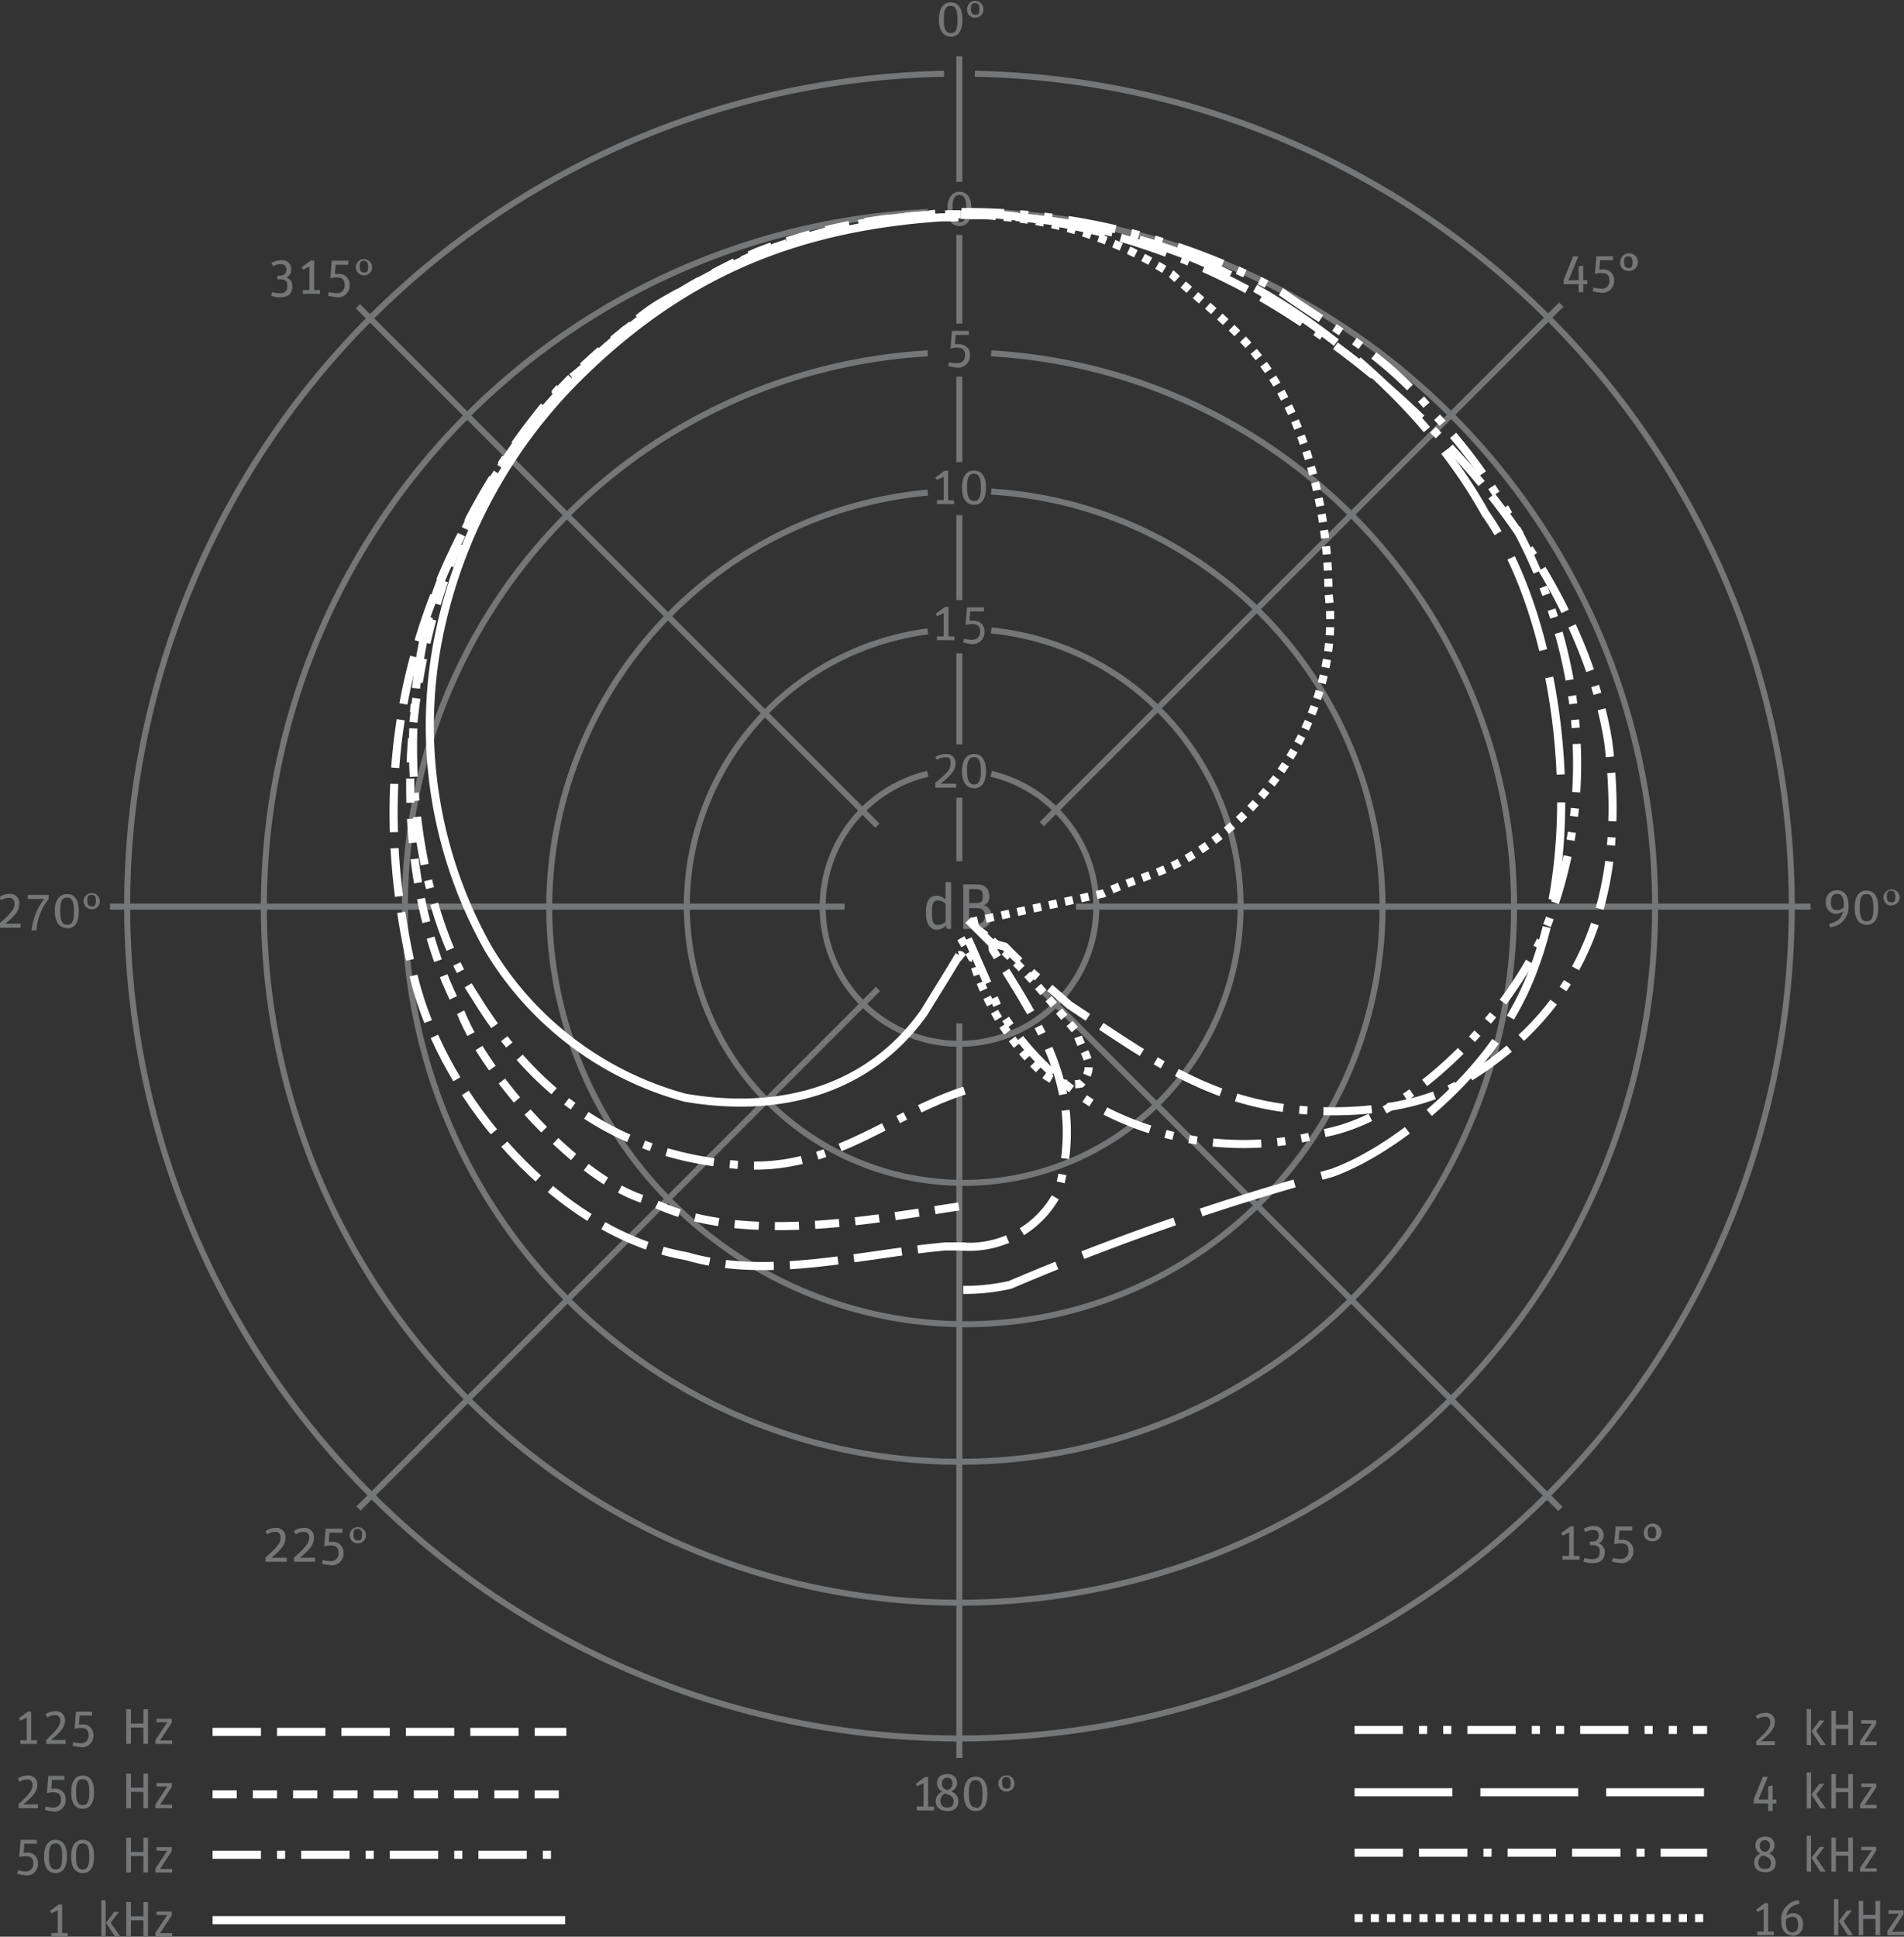 <svg xmlns="http://www.w3.org/2000/svg" viewBox="0 0 136.23 138.55"><rect x="0" y="0" width="136.23" height="138.55" fill="#333333" stroke="none"/><defs><style>.cls-1,.cls-6{fill:#757677;}.cls-1,.cls-5{fill-rule:evenodd;}.cls-10,.cls-11,.cls-12,.cls-13,.cls-14,.cls-2,.cls-3,.cls-4,.cls-5,.cls-7,.cls-8,.cls-9{fill:none;}.cls-2,.cls-3,.cls-5{stroke:#757677;stroke-miterlimit:2.61;}.cls-2{stroke-width:0.43px;}.cls-3,.cls-5{stroke-width:0.43px;}.cls-10,.cls-11,.cls-12,.cls-13,.cls-14,.cls-7,.cls-8,.cls-9{stroke:#fff;stroke-linejoin:round;stroke-width:0.58px;}.cls-7{stroke-dasharray:3.46 1.15 0.58 1.15;}.cls-9{stroke-dasharray:3.46 1.15;}.cls-10{stroke-dasharray:1.73 1.15;}.cls-11{stroke-dasharray:3.46 1.15 3.46 1.15 0.58 1.15;}.cls-12{stroke-dasharray:3.46 1.15 0.58 1.15 0.58 1.15;}.cls-13{stroke-dasharray:7 2 7 2;}.cls-14{stroke-dasharray:0.58 0.58;}</style></defs><title>PL_TLM170_C</title><g id="PL-Legende"><path class="cls-1" d="M134.67,133.67h1.4v-.27h-1c.79-.64,1-1,1-1.37a.62.62,0,0,0-.69-.66,1.18,1.18,0,0,0-.68.22l.12.22a1,1,0,0,1,.54-.17c.25,0,.38.12.38.4s-.11.56-1,1.35v.29Z" transform="translate(-9.08 -8.83)"/><path class="cls-1" d="M138.35,133.67h.31V131.1h-.31v2.57Zm1,0h.36l-.68-1,.58-.76h-.34l-.58.77.65,1Z" transform="translate(-9.08 -8.83)"/><polygon class="cls-1" points="131.03 124.84 131.36 124.84 131.36 123.68 132.24 123.68 132.24 124.84 132.57 124.84 132.57 122.39 132.24 122.39 132.24 123.39 131.36 123.39 131.36 122.39 131.03 122.39 131.03 124.84 131.03 124.84"/><polygon class="cls-1" points="133.09 124.84 134.27 124.84 134.27 124.59 133.41 124.59 134.24 123.33 134.24 123.06 133.17 123.06 133.17 123.31 133.93 123.31 133.09 124.56 133.09 124.84 133.09 124.84"/><polygon class="cls-1" points="125.48 129.02 126.51 129.02 126.51 129.56 126.83 129.56 126.83 129.02 127.1 129.02 127.1 128.74 126.83 128.74 126.83 127.74 126.51 127.8 126.51 128.74 125.82 128.74 126.49 127.11 126.14 127.11 125.48 128.71 125.48 129.02 125.48 129.02"/><path class="cls-1" d="M138.35,138.2h.31v-2.57h-.31v2.57Zm1,0h.36l-.68-1,.58-.76h-.34l-.58.77.65,1Z" transform="translate(-9.08 -8.83)"/><polygon class="cls-1" points="131.03 129.37 131.36 129.37 131.36 128.21 132.24 128.21 132.24 129.37 132.57 129.37 132.57 126.92 132.24 126.92 132.24 127.92 131.36 127.92 131.36 126.92 131.03 126.92 131.03 129.37 131.03 129.37"/><polygon class="cls-1" points="133.09 129.37 134.27 129.37 134.27 129.12 133.41 129.12 134.24 127.87 134.24 127.59 133.17 127.59 133.17 127.84 133.93 127.84 133.09 129.09 133.09 129.37 133.09 129.37"/><path class="cls-1" d="M135.36,142.78c.48,0,.77-.24.77-.66a.68.68,0,0,0-.5-.69.62.62,0,0,0,.42-.6.6.6,0,0,0-.68-.6c-.45,0-.69.24-.69.62a.63.63,0,0,0,.37.59.65.65,0,0,0-.46.65c0,.4.27.68.79.68Zm.11-1.11a.45.45,0,0,1,.32.48c0,.24-.14.38-.43.38s-.47-.12-.47-.45a.53.53,0,0,1,.33-.52l.25.1Zm-.48-.83a.36.36,0,1,1,.73,0,.47.47,0,0,1-.31.48l-.08,0c-.29-.12-.33-.23-.33-.44Z" transform="translate(-9.08 -8.83)"/><path class="cls-1" d="M138.35,142.73h.31v-2.57h-.31v2.57Zm1,0h.36l-.68-1,.58-.76h-.34l-.58.77.65,1Z" transform="translate(-9.08 -8.83)"/><polygon class="cls-1" points="131.03 133.9 131.36 133.9 131.36 132.75 132.24 132.75 132.24 133.9 132.57 133.9 132.57 131.46 132.24 131.46 132.24 132.46 131.36 132.46 131.36 131.46 131.03 131.46 131.03 133.9 131.03 133.9"/><polygon class="cls-1" points="133.09 133.9 134.27 133.9 134.27 133.66 133.41 133.66 134.24 132.4 134.24 132.12 133.17 132.12 133.17 132.37 133.93 132.37 133.09 133.62 133.09 133.9 133.09 133.9"/><polygon class="cls-1" points="125.73 138.44 126.91 138.44 126.91 138.18 126.51 138.18 126.51 136.15 126.27 136.15 125.65 136.62 125.74 136.78 126.19 136.57 126.19 138.18 125.73 138.18 125.73 138.44 125.73 138.44"/><path class="cls-1" d="M137.33,147.32a.74.74,0,0,0,.75-.83.71.71,0,0,0-.69-.79.72.72,0,0,0-.5.2c.1-.57.41-.74.95-.89l-.06-.24a1.37,1.37,0,0,0-1.25,1.52c0,.65.34,1,.8,1Zm0-1.37c.27,0,.41.2.41.55s-.13.57-.42.57-.46-.21-.46-.74c0-.06,0-.12,0-.18a.66.66,0,0,1,.47-.18Z" transform="translate(-9.08 -8.83)"/><path class="cls-1" d="M140.3,147.27h.31v-2.57h-.31v2.57Zm1,0h.36l-.67-1,.58-.76h-.34l-.58.77.65,1Z" transform="translate(-9.08 -8.83)"/><polygon class="cls-1" points="132.99 138.44 133.31 138.44 133.31 137.28 134.19 137.28 134.19 138.44 134.52 138.44 134.52 135.99 134.19 135.99 134.19 136.99 133.31 136.99 133.31 135.99 132.99 135.99 132.99 138.44 132.99 138.44"/><polygon class="cls-1" points="135.04 138.44 136.23 138.44 136.23 138.19 135.37 138.19 136.2 136.93 136.2 136.66 135.12 136.66 135.12 136.91 135.88 136.91 135.04 138.16 135.04 138.44 135.04 138.44"/><polygon class="cls-1" points="1.45 124.76 2.64 124.76 2.64 124.5 2.23 124.5 2.23 122.45 1.99 122.45 1.36 122.92 1.46 123.09 1.91 122.87 1.91 124.5 1.45 124.5 1.45 124.76 1.45 124.76"/><path class="cls-1" d="M12.36,133.59h1.42v-.28H12.73c.8-.65,1-1,1-1.39a.63.63,0,0,0-.7-.67,1.19,1.19,0,0,0-.69.22l.12.23a1,1,0,0,1,.54-.17c.25,0,.39.12.39.4s-.12.57-1,1.37v.29Z" transform="translate(-9.08 -8.83)"/><path class="cls-1" d="M14.84,133.83a.82.82,0,0,0,.92-.88.73.73,0,0,0-.83-.75l-.2,0,.05-.64h.89v-.28H14.52l-.11,1.24a1.5,1.5,0,0,1,.45-.07c.36,0,.56.13.56.51a.53.53,0,0,1-.6.58,2,2,0,0,1-.49-.08l-.06.25a2,2,0,0,0,.58.1Z" transform="translate(-9.08 -8.83)"/><polygon class="cls-1" points="9.03 124.76 9.37 124.76 9.37 123.59 10.26 123.59 10.26 124.76 10.59 124.76 10.59 122.28 10.26 122.28 10.26 123.3 9.37 123.3 9.37 122.28 9.03 122.28 9.03 124.76 9.03 124.76"/><polygon class="cls-1" points="11.12 124.76 12.32 124.76 12.32 124.51 11.45 124.51 12.29 123.24 12.29 122.96 11.2 122.96 11.2 123.21 11.97 123.21 11.12 124.48 11.12 124.76 11.12 124.76"/><path class="cls-1" d="M10.38,138.19h1.42v-.28H10.75c.8-.65,1-1,1-1.39a.63.63,0,0,0-.7-.67,1.19,1.19,0,0,0-.69.22l.12.23a1,1,0,0,1,.54-.17c.25,0,.39.12.39.4s-.12.57-1,1.37v.29Z" transform="translate(-9.08 -8.83)"/><path class="cls-1" d="M12.86,138.43a.82.82,0,0,0,.92-.88.73.73,0,0,0-.83-.75l-.2,0,.05-.64h.89v-.28H12.54l-.11,1.24a1.5,1.5,0,0,1,.45-.07c.36,0,.56.13.56.51a.53.53,0,0,1-.6.58,2,2,0,0,1-.49-.08l-.06.25a2,2,0,0,0,.58.1Z" transform="translate(-9.08 -8.83)"/><path class="cls-1" d="M15,138.23c.53,0,.81-.4.81-1.2s-.31-1.18-.82-1.18-.82.42-.82,1.2.3,1.18.83,1.18Zm0-.26c-.35,0-.48-.29-.48-.94s.12-.92.48-.92.47.29.47.94-.12.92-.47.92Z" transform="translate(-9.08 -8.83)"/><polygon class="cls-1" points="9.03 129.36 9.37 129.36 9.37 128.19 10.26 128.19 10.26 129.36 10.59 129.36 10.59 126.88 10.26 126.88 10.26 127.89 9.37 127.89 9.37 126.88 9.03 126.88 9.03 129.36 9.03 129.36"/><polygon class="cls-1" points="11.12 129.36 12.32 129.36 12.32 129.11 11.45 129.11 12.29 127.84 12.29 127.56 11.2 127.56 11.2 127.81 11.97 127.81 11.12 129.08 11.12 129.36 11.12 129.36"/><path class="cls-1" d="M10.88,143a.82.82,0,0,0,.92-.88.73.73,0,0,0-.83-.75l-.2,0,.05-.64h.89v-.28H10.56l-.11,1.24a1.5,1.5,0,0,1,.45-.07c.36,0,.56.13.56.51a.53.53,0,0,1-.6.58,2,2,0,0,1-.49-.08l-.06.25a2,2,0,0,0,.58.1Z" transform="translate(-9.08 -8.83)"/><path class="cls-1" d="M13.06,142.83c.53,0,.81-.4.81-1.2s-.31-1.18-.82-1.18-.82.42-.82,1.2.3,1.18.83,1.18Zm0-.26c-.35,0-.48-.29-.48-.94s.12-.92.48-.92.47.29.47.94-.12.92-.47.92Z" transform="translate(-9.08 -8.83)"/><path class="cls-1" d="M15,142.83c.53,0,.81-.4.81-1.2s-.31-1.18-.82-1.18-.82.42-.82,1.2.3,1.18.83,1.18Zm0-.26c-.35,0-.48-.29-.48-.94s.12-.92.48-.92.47.29.47.94-.12.92-.47.92Z" transform="translate(-9.08 -8.83)"/><polygon class="cls-1" points="9.03 133.96 9.37 133.96 9.37 132.78 10.26 132.78 10.26 133.96 10.59 133.96 10.59 131.47 10.26 131.47 10.26 132.49 9.37 132.49 9.37 131.47 9.03 131.47 9.03 133.96 9.03 133.96"/><polygon class="cls-1" points="11.12 133.96 12.32 133.96 12.32 133.71 11.45 133.71 12.29 132.43 12.29 132.15 11.2 132.15 11.2 132.4 11.97 132.4 11.12 133.67 11.12 133.96 11.12 133.96"/><polygon class="cls-1" points="3.67 138.55 4.85 138.55 4.85 138.29 4.45 138.29 4.45 136.24 4.21 136.24 3.58 136.71 3.67 136.88 4.13 136.66 4.13 138.29 3.67 138.29 3.67 138.55 3.67 138.55"/><path class="cls-1" d="M16.33,147.38h.31v-2.61h-.31v2.61Zm1,0h.36l-.69-1,.59-.77h-.35l-.58.78.66,1Z" transform="translate(-9.08 -8.83)"/><polygon class="cls-1" points="9.03 138.55 9.37 138.55 9.37 137.38 10.26 137.38 10.26 138.55 10.59 138.55 10.59 136.07 10.26 136.07 10.26 137.09 9.37 137.09 9.37 136.07 9.03 136.07 9.03 138.55 9.03 138.55"/><polygon class="cls-1" points="11.12 138.55 12.32 138.55 12.32 138.3 11.45 138.3 12.29 137.03 12.29 136.75 11.2 136.75 11.2 137 11.97 137 11.12 138.27 11.12 138.55 11.12 138.55"/></g><g id="PL-Raster"><path class="cls-2" d="M86.07,73.69h52.56m-121.68,0H69.51" transform="translate(-9.08 -8.83)"/><line class="cls-3" x1="74.54" y1="58.96" x2="111.71" y2="21.79"/><line class="cls-3" x1="25.65" y1="107.92" x2="62.82" y2="70.75"/><line class="cls-2" x1="68.64" y1="125.77" x2="68.64" y2="73.21"/><line class="cls-2" x1="74.49" y1="70.78" x2="111.65" y2="107.95"/><line class="cls-2" x1="25.61" y1="21.91" x2="62.78" y2="59.07"/><path class="cls-3" d="M75.46,64.19a9.79,9.79,0,1,0,4.54,0" transform="translate(-9.08 -8.83)"/><line class="cls-3" x1="68.64" y1="57.07" x2="68.64" y2="61.61"/><polyline class="cls-4" points="70.92 55.33 70.92 57.07 68.64 57.07"/><polyline class="cls-4" points="68.64 57.07 66.39 57.07 66.39 55.36"/><polyline class="cls-4" points="68.64 53.26 66.39 53.26 66.39 55.36"/><polyline class="cls-4" points="68.64 53.26 70.92 53.26 70.92 55.33"/><path class="cls-3" d="M75.46,54A19.81,19.81,0,1,0,80,53.93" transform="translate(-9.08 -8.83)"/><line class="cls-3" x1="68.64" y1="46.74" x2="68.64" y2="53.26"/><polyline class="cls-4" points="68.64 42.93 70.92 42.93 70.92 45.1"/><polyline class="cls-4" points="68.64 42.93 66.39 42.93 66.39 45.16"/><polyline class="cls-4" points="70.92 45.1 70.92 46.74 68.64 46.74"/><polyline class="cls-4" points="68.64 46.74 66.39 46.74 66.39 45.16"/><path class="cls-3" d="M75.46,44.07A29.81,29.81,0,1,0,80,44" transform="translate(-9.08 -8.83)"/><line class="cls-3" x1="68.64" y1="36.86" x2="68.64" y2="42.93"/><line class="cls-4" x1="68.64" y1="33.06" x2="68.64" y2="36.86"/><polyline class="cls-4" points="70.92 35.2 70.92 36.86 68.64 36.86"/><polyline class="cls-4" points="68.64 36.86 66.39 36.86 66.39 35.24"/><polyline class="cls-4" points="68.64 33.06 70.92 33.06 70.92 35.2"/><polyline class="cls-4" points="68.64 33.06 66.39 33.06 66.39 35.24"/><path class="cls-3" d="M75.46,34.11a39.68,39.68,0,1,0,4.54,0" transform="translate(-9.08 -8.83)"/><line class="cls-3" x1="68.64" y1="26.95" x2="68.64" y2="33.06"/><polyline class="cls-4" points="70.92 25.24 70.92 26.95 68.64 26.95"/><polyline class="cls-4" points="68.64 26.95 66.39 26.95 66.39 25.27"/><polyline class="cls-4" points="68.64 23.15 66.39 23.15 66.39 25.27"/><polyline class="cls-4" points="68.64 23.15 70.92 23.15 70.92 25.24"/><path class="cls-5" d="M75.46,24A49.77,49.77,0,1,0,80,24" transform="translate(-9.08 -8.83)"/><line class="cls-3" x1="68.64" y1="16.81" x2="68.64" y2="23.15"/><line class="cls-3" x1="68.64" y1="13.01" x2="68.64" y2="4.02"/><polyline class="cls-4" points="70.92 15.16 70.92 16.82 68.64 16.82"/><polyline class="cls-4" points="68.64 16.82 66.39 16.82 66.39 15.17"/><polyline class="cls-4" points="68.64 13.01 66.39 13.01 66.39 15.17"/><polyline class="cls-4" points="68.64 13.01 70.92 13.01 70.92 15.16"/><path class="cls-5" d="M76.63,14.11a59.55,59.55,0,1,0,2.2,0" transform="translate(-9.08 -8.83)"/><polyline class="cls-4" points="69.76 5.27 69.76 6.4 67.55 6.4 67.55 5.28"/><polyline class="cls-4" points="69.76 5.27 69.76 2.59 67.55 2.59 67.55 5.28"/></g><g id="PL-Bemaßung"><path class="cls-1" d="M77.1,11.46c.54,0,.84-.41.84-1.24S77.63,9,77.1,9s-.84.43-.84,1.23.31,1.22.85,1.22Zm0-.26c-.36,0-.49-.3-.49-1s.13-.95.49-.95.49.3.49,1-.12.95-.49.95Z" transform="translate(-9.08 -8.83)"/><path class="cls-1" d="M78.86,10.09a.57.57,0,0,0,.58-.62.58.58,0,1,0-1.16,0,.56.56,0,0,0,.58.63Zm0-.21c-.21,0-.31-.11-.31-.43s.1-.4.3-.4.31.11.31.44-.09.4-.3.4Z" transform="translate(-9.08 -8.83)"/><polygon class="cls-1" points="111.88 20.33 112.95 20.33 112.95 20.9 113.28 20.9 113.28 20.33 113.57 20.33 113.57 20.05 113.28 20.05 113.28 19 112.95 19.06 112.95 20.05 112.23 20.05 112.93 18.34 112.56 18.34 111.88 20.02 111.88 20.33 111.88 20.33"/><path class="cls-1" d="M123.62,29.78a.85.85,0,0,0,.95-.9.75.75,0,0,0-.86-.77l-.2,0,.06-.66h.92v-.29h-1.19l-.11,1.27a1.53,1.53,0,0,1,.46-.07c.37,0,.58.13.58.52a.54.54,0,0,1-.62.6,2.07,2.07,0,0,1-.51-.08l-.06.26a2,2,0,0,0,.59.1Z" transform="translate(-9.08 -8.83)"/><path class="cls-1" d="M125.59,28.21a.63.63,0,1,0-.58-.63.56.56,0,0,0,.58.63Zm0-.21c-.21,0-.31-.11-.31-.43s.1-.4.3-.4.31.11.31.44-.09.4-.3.4Z" transform="translate(-9.08 -8.83)"/><path class="cls-1" d="M140,75.17a1.45,1.45,0,0,0,1.34-1.6c0-.7-.34-1.05-.82-1.05a.78.78,0,0,0-.8.86.76.76,0,0,0,.73.83.73.73,0,0,0,.5-.2c-.11.58-.46.77-1,.92l.07.25Zm.49-1.23c-.28,0-.41-.18-.41-.57s.13-.59.44-.59.48.19.48.76c0,.07,0,.14,0,.21a.72.72,0,0,1-.5.19Z" transform="translate(-9.08 -8.83)"/><path class="cls-1" d="M142.63,75c.54,0,.84-.41.84-1.24s-.32-1.22-.85-1.22-.84.43-.84,1.23.31,1.22.85,1.22Zm0-.26c-.36,0-.49-.3-.49-1s.13-.95.49-.95.49.3.49,1-.12.95-.49.95Z" transform="translate(-9.08 -8.83)"/><path class="cls-1" d="M144.39,73.59A.57.57,0,0,0,145,73a.58.58,0,1,0-.58.62Zm0-.21c-.21,0-.31-.11-.31-.43s.1-.4.3-.4.31.11.31.44-.09.4-.3.4Z" transform="translate(-9.08 -8.83)"/><polygon class="cls-1" points="111.79 111.58 113.02 111.58 113.02 111.31 112.6 111.31 112.6 109.2 112.35 109.2 111.7 109.68 111.8 109.86 112.27 109.63 112.27 111.31 111.79 111.31 111.79 111.58 111.79 111.58"/><path class="cls-1" d="M123,120.66c.64,0,.9-.3.9-.8a.62.62,0,0,0-.44-.62.6.6,0,0,0,.36-.6.63.63,0,0,0-.7-.63,1.36,1.36,0,0,0-.72.19l.11.23a1.23,1.23,0,0,1,.56-.14c.28,0,.4.14.4.38s-.12.44-.46.44h-.18v.26h.14c.39,0,.57.09.57.47s-.15.53-.55.53a2.45,2.45,0,0,1-.55-.08l-.06.26a2.12,2.12,0,0,0,.63.11Z" transform="translate(-9.08 -8.83)"/><path class="cls-1" d="M125,120.66a.85.85,0,0,0,.95-.9.76.76,0,0,0-.86-.77l-.2,0,.06-.66h.92v-.29h-1.19l-.11,1.27a1.52,1.52,0,0,1,.46-.07c.37,0,.57.13.57.52a.54.54,0,0,1-.62.6,2.06,2.06,0,0,1-.51-.08l-.06.26a2,2,0,0,0,.59.1Z" transform="translate(-9.08 -8.83)"/><path class="cls-1" d="M127.28,119.09a.63.63,0,1,0-.58-.63.56.56,0,0,0,.58.63Zm0-.21c-.21,0-.31-.11-.31-.43s.1-.4.3-.4.31.11.31.44-.09.4-.3.4Z" transform="translate(-9.08 -8.83)"/><path class="cls-1" d="M28.12,120.56h1.47v-.29H28.5c.82-.67,1-1,1-1.44a.64.64,0,0,0-.72-.69,1.23,1.23,0,0,0-.71.23l.13.23a1,1,0,0,1,.56-.18c.26,0,.4.13.4.42s-.12.59-1.08,1.41v.3Z" transform="translate(-9.08 -8.83)"/><path class="cls-1" d="M30.16,120.56h1.46v-.29H30.54c.82-.67,1-1,1-1.44a.64.64,0,0,0-.72-.69,1.23,1.23,0,0,0-.71.23l.13.23a1,1,0,0,1,.56-.18c.26,0,.4.13.4.42s-.12.59-1.08,1.41v.3Z" transform="translate(-9.08 -8.83)"/><path class="cls-1" d="M32.71,120.81a.85.85,0,0,0,.95-.9.75.75,0,0,0-.86-.77l-.2,0,.06-.66h.92v-.29H32.38l-.11,1.27a1.55,1.55,0,0,1,.46-.07c.37,0,.57.13.57.52a.54.54,0,0,1-.62.6,2.07,2.07,0,0,1-.51-.08l-.06.26a2,2,0,0,0,.59.1Z" transform="translate(-9.08 -8.83)"/><path class="cls-1" d="M34.68,119.24a.57.57,0,0,0,.58-.62.58.58,0,1,0-.58.62Zm0-.21c-.21,0-.31-.11-.31-.43s.1-.4.3-.4.31.11.31.44-.09.4-.3.4Z" transform="translate(-9.08 -8.83)"/><path class="cls-1" d="M9.08,75.2h1.47v-.29H9.46c.82-.67,1-1,1-1.44a.64.64,0,0,0-.72-.69,1.23,1.23,0,0,0-.71.23l.13.23a1,1,0,0,1,.56-.18c.26,0,.4.13.4.42s-.12.59-1.08,1.41v.3Z" transform="translate(-9.08 -8.83)"/><path class="cls-1" d="M11.69,75.44a3.93,3.93,0,0,1,.87-2.29v-.3H11.07v.29h1.17a4.41,4.41,0,0,0-.9,2.26l.35,0Z" transform="translate(-9.08 -8.83)"/><path class="cls-1" d="M13.88,75.25c.54,0,.84-.41.84-1.24s-.32-1.22-.85-1.22S13,73.23,13,74s.31,1.22.85,1.22Zm0-.26c-.36,0-.49-.3-.49-1s.13-.95.49-.95.49.3.49,1-.12.95-.49.95Z" transform="translate(-9.08 -8.83)"/><path class="cls-1" d="M15.64,73.88a.57.57,0,0,0,.58-.62.58.58,0,1,0-.58.62Zm0-.21c-.21,0-.31-.11-.31-.43s.1-.4.3-.4.31.11.31.44-.09.4-.3.4Z" transform="translate(-9.08 -8.83)"/><path class="cls-1" d="M29.1,30.1c.64,0,.9-.3.9-.8a.62.62,0,0,0-.44-.62.6.6,0,0,0,.36-.6.63.63,0,0,0-.7-.63,1.36,1.36,0,0,0-.72.19l.11.23a1.23,1.23,0,0,1,.56-.14c.28,0,.4.14.4.38s-.12.44-.46.44h-.18v.26h.14c.39,0,.57.09.57.47s-.15.53-.55.53a2.47,2.47,0,0,1-.55-.08l-.06.26a2.12,2.12,0,0,0,.63.11Z" transform="translate(-9.08 -8.83)"/><polygon class="cls-1" points="21.67 21.02 22.89 21.02 22.89 20.75 22.48 20.75 22.48 18.64 22.23 18.64 21.58 19.12 21.68 19.3 22.14 19.07 22.14 20.75 21.67 20.75 21.67 21.02 21.67 21.02"/><path class="cls-1" d="M33.15,30.1a.85.85,0,0,0,.95-.9.76.76,0,0,0-.86-.77l-.2,0,.06-.66H34v-.29H32.82l-.11,1.27a1.53,1.53,0,0,1,.46-.07c.37,0,.57.13.57.52a.54.54,0,0,1-.62.6,2.07,2.07,0,0,1-.51-.08l-.06.26a2,2,0,0,0,.59.1Z" transform="translate(-9.08 -8.83)"/><path class="cls-1" d="M35.12,28.53a.57.57,0,0,0,.58-.62.58.58,0,1,0-.58.62Zm0-.21c-.21,0-.31-.11-.31-.43s.1-.4.3-.4.31.11.31.44-.09.4-.3.4Z" transform="translate(-9.08 -8.83)"/><polygon class="cls-1" points="65.6 129.52 66.83 129.52 66.83 129.24 66.41 129.24 66.41 127.13 66.16 127.13 65.52 127.62 65.61 127.79 66.08 127.57 66.08 129.24 65.6 129.24 65.6 129.52 65.6 129.52"/><path class="cls-1" d="M76.85,138.4c.5,0,.8-.25.8-.69a.71.71,0,0,0-.53-.72.64.64,0,0,0,.44-.62.63.63,0,0,0-.71-.62c-.47,0-.72.25-.72.64a.66.66,0,0,0,.38.62.68.68,0,0,0-.48.67c0,.42.28.71.82.71Zm.12-1.16a.47.47,0,0,1,.34.5c0,.25-.15.4-.45.4s-.49-.13-.49-.47a.55.55,0,0,1,.34-.54l.26.11Zm-.5-.86a.38.38,0,1,1,.76,0,.49.49,0,0,1-.32.5l-.09,0c-.3-.13-.35-.24-.35-.46Z" transform="translate(-9.08 -8.83)"/><path class="cls-1" d="M78.89,138.39c.54,0,.84-.41.84-1.24s-.32-1.22-.85-1.22-.84.43-.84,1.24.31,1.22.85,1.22Zm0-.26c-.36,0-.49-.3-.49-1s.13-.95.49-.95.49.3.49,1-.12,1-.49,1Z" transform="translate(-9.08 -8.83)"/><path class="cls-1" d="M81.09,137a.57.57,0,0,0,.58-.62.58.58,0,1,0-.58.62Zm0-.21c-.21,0-.31-.11-.31-.43s.1-.4.3-.4.31.11.31.44-.09.4-.3.4Z" transform="translate(-9.08 -8.83)"/><path class="cls-1" d="M76.12,75.34a.85.85,0,0,0,.64-.3l.06.24h.31V71.94h-.4v1.25a.91.91,0,0,0-.61-.28c-.54,0-.79.36-.79,1.23s.35,1.2.79,1.2Zm.07-.34c-.31,0-.43-.14-.43-.89s.14-.86.47-.86a.79.79,0,0,1,.51.25v1.25a.76.76,0,0,1-.55.25Z" transform="translate(-9.08 -8.83)"/><path class="cls-1" d="M78,75.28h1c.59,0,1-.26,1-.89a.73.73,0,0,0-.53-.8.58.58,0,0,0,.39-.64c0-.5-.24-.85-.91-.85H78v3.18Zm.42-.36V73.8h.54c.44,0,.58.18.58.56s-.16.56-.6.56Zm0-1.48v-1h.5c.37,0,.48.17.48.5s-.08.49-.46.49Z" transform="translate(-9.08 -8.83)"/><path class="cls-6" d="M76.92,35l.06-.26a2.13,2.13,0,0,0,.52.08c.43,0,.63-.22.63-.6s-.21-.52-.58-.52a1.58,1.58,0,0,0-.47.07l.11-1.27H78.4v.29h-.94l-.06.66.21,0c.51,0,.87.26.87.77a.85.85,0,0,1-1,.9A2.11,2.11,0,0,1,76.92,35Z" transform="translate(-9.08 -8.83)"/><path class="cls-6" d="M76.12,44.61h.48V42.94l-.47.22L76,43l.66-.49h.26v2.11h.42v.27H76.12Z" transform="translate(-9.08 -8.83)"/><path class="cls-6" d="M77.91,43.72c0-.8.32-1.23.86-1.23s.86.42.86,1.22-.3,1.23-.85,1.23S77.91,44.54,77.91,43.72Zm1.35,0c0-.67-.12-1-.49-1s-.5.29-.5.95.13,1,.5,1S79.26,44.38,79.26,43.72Z" transform="translate(-9.08 -8.83)"/><path class="cls-6" d="M76.12,54.36h.48V52.69l-.47.22-.1-.17.66-.49h.26v2.11h.42v.27H76.12Z" transform="translate(-9.08 -8.83)"/><path class="cls-6" d="M78,54.78l.06-.26a2.13,2.13,0,0,0,.52.08c.43,0,.63-.22.63-.6s-.21-.52-.58-.52a1.58,1.58,0,0,0-.47.07l.11-1.27h1.21v.29H78.5l-.06.66.21,0c.51,0,.87.26.87.77a.85.85,0,0,1-1,.9A2.1,2.1,0,0,1,78,54.78Z" transform="translate(-9.08 -8.83)"/><path class="cls-6" d="M76,64.83c1-.82,1.09-1,1.09-1.41s-.14-.41-.4-.41a1,1,0,0,0-.57.18L76,63a1.26,1.26,0,0,1,.72-.23.65.65,0,0,1,.73.69c0,.42-.23.76-1.06,1.43h1.1v.29H76Z" transform="translate(-9.08 -8.83)"/><path class="cls-6" d="M77.91,64c0-.8.32-1.23.86-1.23s.86.42.86,1.22-.3,1.23-.85,1.23S77.91,64.79,77.91,64Zm1.35,0c0-.67-.12-1-.49-1s-.5.29-.5.95.13,1,.5,1S79.26,64.63,79.26,64Z" transform="translate(-9.08 -8.83)"/><path class="cls-6" d="M76.87,23.78c0-.8.32-1.23.86-1.23s.86.42.86,1.22S78.29,25,77.74,25,76.87,24.6,76.87,23.78Zm1.35,0c0-.67-.12-1-.49-1s-.5.29-.5.95.13,1,.5,1S78.23,24.44,78.23,23.78Z" transform="translate(-9.08 -8.83)"/></g><g id="TLM170_C"><path class="cls-7" d="M78.09,86.85c-5.46,1.75-9.66,5.95-16.39,5.3-8.29-.7-14.25-4.9-18.6-12-5-7.52-6-22.29-2-30.89a47.38,47.38,0,0,1,8.3-13c2.33-1.63,4.68-4.48,7-5.8,6.35-3.7,13.3-6.38,21.55-6.29" transform="translate(-9.08 -8.83)"/><path class="cls-8" d="M78,77.36c-.1-.08-.15-.25-.29-.2m0,0c-.82,1.38-1.67,2.72-2.51,4.1-4.1,5.77-10.6,7.22-17.1,6.1A23.58,23.58,0,0,1,44,76.67a32.45,32.45,0,0,1-3.7-21.39,36.21,36.21,0,0,1,10-19.3c7.55-7.53,15.6-10.88,26.1-11.6l1.26,0" transform="translate(-9.08 -8.83)"/><path class="cls-9" d="M78.19,98c-.47,0-1,0-1.48,0-5.92.52-12.65,2.42-18.5.7-9.1-1.58-17.37-11.17-19.5-19.9-3.62-15-.37-27.62,7.8-38.88C54.84,29.58,63.84,25.25,76,24.13" transform="translate(-9.08 -8.83)"/><path class="cls-10" d="M77.68,95.14c-6.59,1-15.89,2.77-22.09-.38-4.92-1.2-11.7-8.9-13.5-13.4-6.52-12.14-3.8-31.35,4-40.59,2-3.78,7.08-8.13,10.6-10.4a51.42,51.42,0,0,1,6.5-3.5,39.71,39.71,0,0,1,14.62-2.71" transform="translate(-9.08 -8.83)"/><path class="cls-11" d="M77.79,98a7.14,7.14,0,0,0,7-3.89c2.09-7.42-1.51-12.1-4.68-17.35,0-.14-.07-.36,0-.43l.87.22c1.58,1.66,3.1,2.81,4.61,4.18,4.18,2.74,8.13,5.69,13,6.91,4.68,1.22,11.88.94,15.62-1.73,8.57-5.33,11.23-13.61,9.94-24-1.8-11.23-11-23-22.39-30.31a46.2,46.2,0,0,0-21.31-7.42c-.72,0-1.51,0-2.23.07m.14,50.4,1.73,1.73" transform="translate(-9.08 -8.83)"/><path class="cls-12" d="M78.34,76q1.06,2.4,2.1,4.79a21.2,21.2,0,0,0,7.3,7.3,21.84,21.84,0,0,0,16.1,1.8c6.85-1.29,14.4-9.78,16.3-15.89,4.47-12.78.12-26.5-8.5-35.6-3.63-4.4-7.28-6.1-10.9-8.7A47.62,47.62,0,0,0,77.88,24" transform="translate(-9.08 -8.83)"/><path class="cls-13" d="M78,101.11a14.76,14.76,0,0,0,3.35-.36,177.5,177.5,0,0,1,23-8c4.57-1.63,10.4-6.63,12.9-11.3,5.85-9.9,3.89-27.75-1.9-35.9-4.83-8.7-14-15.9-22.6-18.9a45.09,45.09,0,0,0-14.94-2.44" transform="translate(-9.08 -8.83)"/><path class="cls-14" d="M77.83,75.95l.8,1.4a18.09,18.09,0,0,0,4.79,8,3.32,3.32,0,0,0,3,1c1.27-1.33,0-2.33-.3-3.7-2.4-2.78-4.2-5.23-7.2-7.4,0-.14-.18-.23-.2-.5l9.3-2c2.12-1,3.85-1.33,5.8-2.4C101.35,66,105,57.92,104.13,51.25c0-5.85-1.68-13.28-5.8-17.8-1.8-2-3.6-3.33-5.4-5a26.18,26.18,0,0,0-12-4.1,28.18,28.18,0,0,0-3.09-.19" transform="translate(-9.08 -8.83)"/><line class="cls-9" x1="15.21" y1="123.9" x2="40.52" y2="123.9"/><line class="cls-13" x1="96.92" y1="128.22" x2="122.14" y2="128.22"/><line class="cls-10" x1="15.21" y1="128.37" x2="40.44" y2="128.37"/><line class="cls-12" x1="96.92" y1="123.76" x2="122.14" y2="123.76"/><line class="cls-11" x1="96.92" y1="132.54" x2="122.14" y2="132.54"/><line class="cls-8" x1="15.21" y1="137.37" x2="40.44" y2="137.37"/><line class="cls-7" x1="15.21" y1="132.69" x2="40.44" y2="132.69"/><line class="cls-14" x1="96.92" y1="137.22" x2="122.14" y2="137.22"/></g></svg>
